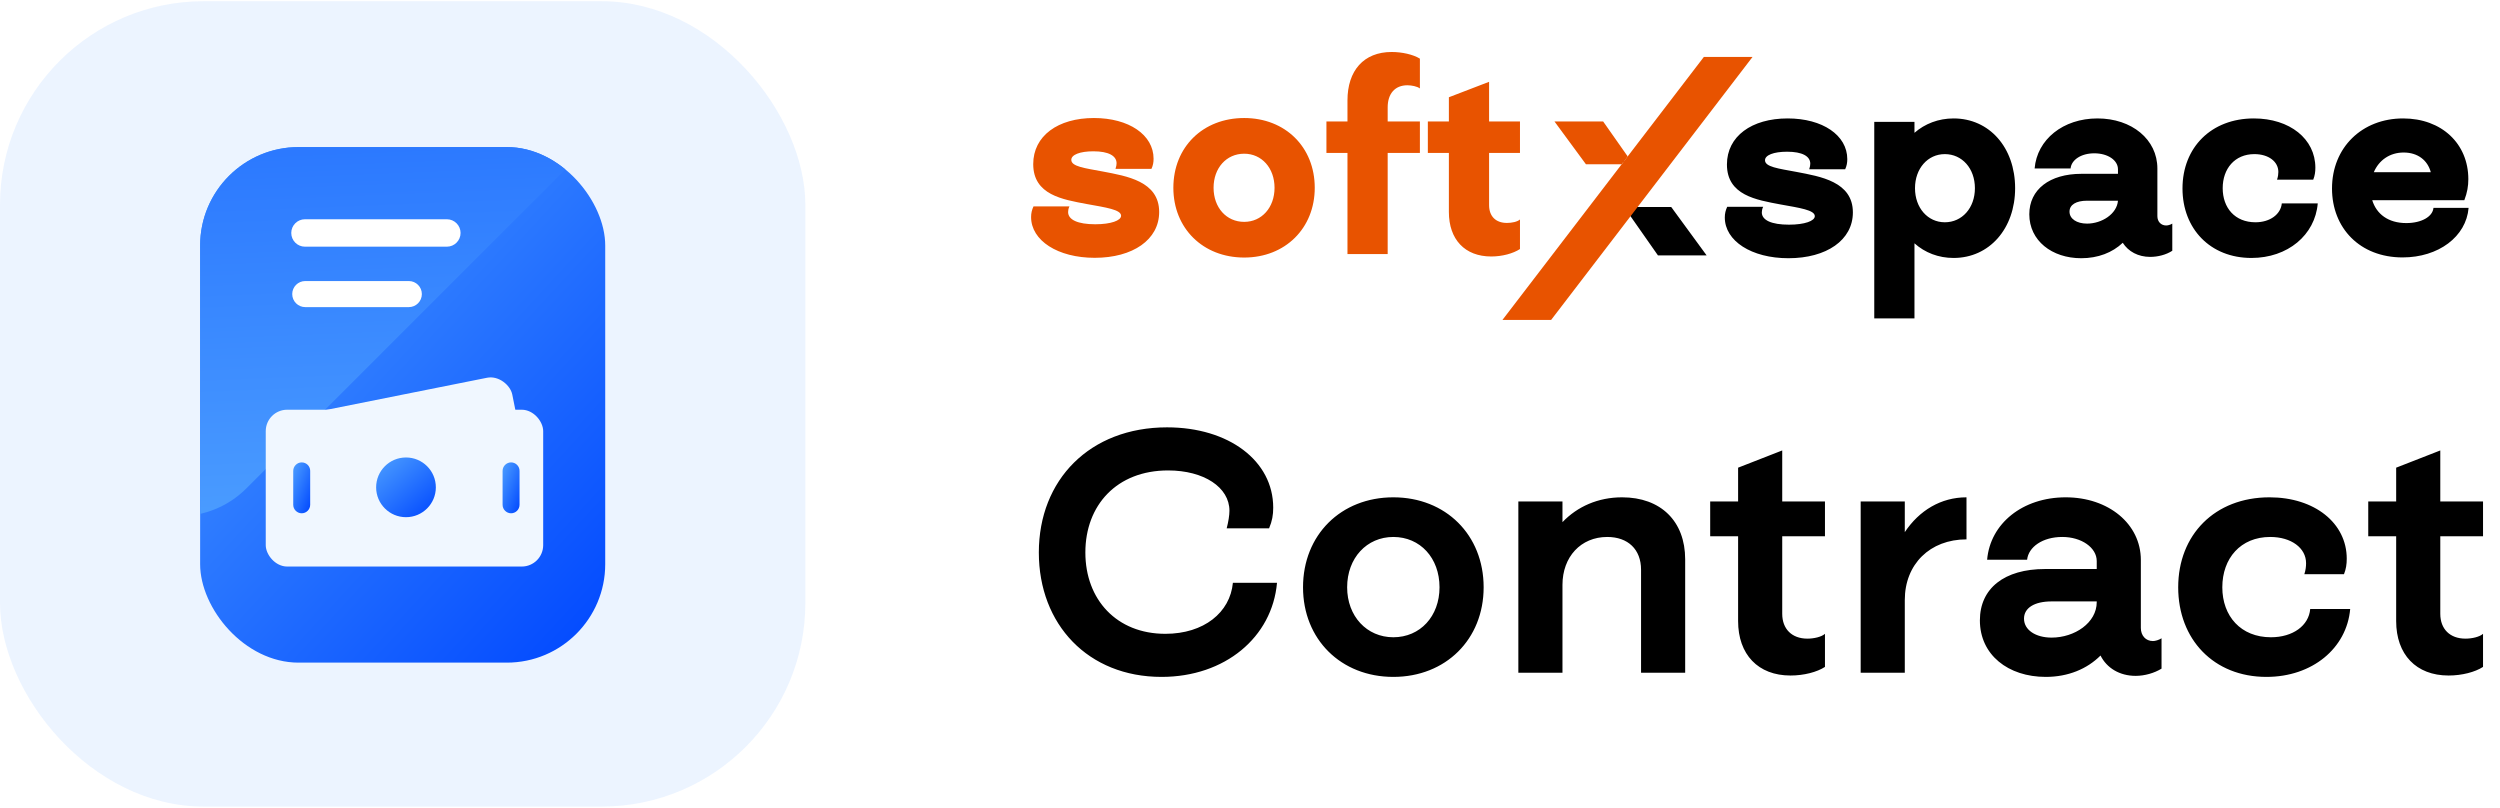 <svg width="1027" height="332" viewBox="0 0 1027 332" fill="none" xmlns="http://www.w3.org/2000/svg">
<rect y="0.5" width="330.842" height="330.842" rx="83.683" fill="#4090FF" fill-opacity="0.1"/>
<g clip-path="url(#clip0_9709_16729)">
<path d="M82.213 99.604C82.213 77.96 99.759 60.414 121.403 60.414H209.434C231.078 60.414 248.624 77.96 248.624 99.604V211.697V233.02C248.624 254.664 231.078 272.21 209.434 272.21H121.403C99.759 272.21 82.213 254.664 82.213 233.02V99.604Z" fill="url(#paint0_linear_9709_16729)"/>
<path d="M101.256 200.593C85.952 215.898 61.138 215.898 45.834 200.593L-67.033 87.726C-82.338 72.422 -82.338 47.608 -67.033 32.304L58.246 -92.975L91.731 -126.46C107.035 -141.765 131.849 -141.765 147.153 -126.46L260.02 -13.593C275.325 1.711 275.325 26.525 260.02 41.829L101.256 200.593Z" fill="url(#paint1_linear_9709_16729)"/>
<g filter="url(#filter0_d_9709_16729)">
<rect x="109.168" y="173.352" width="101.522" height="58.166" rx="8.797" transform="rotate(-11.303 109.168 173.352)" fill="#F0F7FF"/>
</g>
<g filter="url(#filter1_d_9709_16729)">
<rect x="109.168" y="168.316" width="113.972" height="64.419" rx="8.797" fill="#F0F7FF"/>
</g>
<path d="M166.78 212.459C173.554 212.459 179.045 206.968 179.045 200.194C179.045 193.421 173.554 187.93 166.78 187.93C160.007 187.93 154.516 193.421 154.516 200.194C154.516 206.968 160.007 212.459 166.78 212.459Z" fill="url(#paint2_linear_9709_16729)"/>
<path d="M123.941 189.953C122.037 189.953 120.457 191.533 120.457 193.437V207.374C120.457 209.279 122.037 210.858 123.941 210.858C125.846 210.858 127.425 209.279 127.425 207.374V193.437C127.425 191.533 125.892 189.953 123.941 189.953Z" fill="url(#paint3_linear_9709_16729)"/>
<path d="M209.945 189.953C208.04 189.953 206.461 191.533 206.461 193.437V207.374C206.461 209.279 208.04 210.858 209.945 210.858C211.85 210.858 213.429 209.279 213.429 207.374V193.437C213.429 191.533 211.896 189.953 209.945 189.953Z" fill="url(#paint4_linear_9709_16729)"/>
</g>
<path fill-rule="evenodd" clip-rule="evenodd" d="M125.284 90.07C122.173 90.07 119.65 92.593 119.65 95.704C119.65 98.816 122.173 101.338 125.284 101.338H183.566C186.677 101.338 189.2 98.816 189.2 95.704C189.2 92.593 186.677 90.07 183.566 90.07H125.284ZM125.403 115.453C122.446 115.453 120.049 117.851 120.049 120.808C120.049 123.765 122.446 126.163 125.403 126.163H167.944C170.901 126.163 173.299 123.765 173.299 120.808C173.299 117.851 170.901 115.453 167.944 115.453H125.403Z" fill="white"/>
<path d="M424.557 84.799H439.324C438.886 85.674 438.777 86.549 438.777 87.096C438.777 90.268 442.715 92.128 449.934 92.128C456.388 92.128 460.545 90.596 460.545 88.627C460.545 86.112 454.31 85.237 446.434 83.815C436.589 81.955 424.448 80.096 424.448 67.407C424.448 55.812 434.62 48.483 449.387 48.483C463.717 48.483 473.889 55.374 473.889 65.219C473.889 66.641 473.671 67.954 473.014 69.376H458.247C458.576 68.391 458.685 67.626 458.685 67.079C458.685 64.016 455.403 62.156 449.169 62.156C443.59 62.156 440.09 63.578 440.09 65.657C440.09 68.391 445.449 69.048 453.106 70.47C462.732 72.329 476.187 74.407 476.187 87.096C476.187 98.472 465.357 105.91 449.715 105.91C434.511 105.91 423.573 98.8 423.573 89.174C423.573 87.534 423.901 86.221 424.557 84.799ZM482.016 77.142C482.016 60.406 494.158 48.483 511.113 48.483C527.958 48.483 540.1 60.406 540.1 77.142C540.1 93.769 527.958 105.801 511.113 105.801C494.158 105.801 482.016 93.769 482.016 77.142ZM498.534 77.142C498.534 85.237 503.784 91.143 511.113 91.143C518.332 91.143 523.583 85.237 523.583 77.142C523.583 69.048 518.332 63.141 511.113 63.141C503.784 63.141 498.534 69.048 498.534 77.142ZM544.898 49.905H553.54V41.264C553.54 29.013 560.212 21.356 571.697 21.356C575.854 21.356 580.448 22.34 583.292 24.09V36.342C582.198 35.467 579.792 35.029 578.151 35.029C573.01 35.029 570.057 38.529 570.057 44.108V49.905H583.292V62.813H570.057V104.379H553.54V62.813H544.898V49.905ZM624.406 62.813H611.717V84.252C611.717 88.846 614.451 91.581 619.046 91.581C621.015 91.581 623.312 91.143 624.406 90.159V102.301C621.561 104.16 617.077 105.363 612.592 105.363C601.763 105.363 595.2 98.363 595.2 87.096V62.813H586.558V49.905H595.2V39.951L611.717 33.607V49.905H624.406V62.813Z" fill="#E85300"/>
<path d="M701.084 104.922H681.088L667.168 85.037H686.538L701.084 104.922Z" fill="black"/>
<path d="M699.944 23.391L668.652 64.251L666.185 67.471L617.197 131.437H637.194L719.94 23.391H699.944Z" fill="#E85300"/>
<path d="M658.577 49.905L664.745 58.688L668.652 64.251C666.185 67.471 667.264 66.866 666.802 66.666C666.992 66.437 667.057 66.333 666.185 67.471H651.497L638.581 49.905H658.577Z" fill="#E85300"/>
<path d="M709.534 84.967H724.3C723.863 85.842 723.754 86.717 723.754 87.264C723.754 90.436 727.691 92.296 734.911 92.296C741.364 92.296 745.521 90.764 745.521 88.796C745.521 86.28 739.286 85.404 731.41 83.983C721.566 82.123 709.424 80.263 709.424 67.575C709.424 55.98 719.597 48.651 734.364 48.651C748.693 48.651 758.866 55.542 758.866 65.387C758.866 66.809 758.647 68.122 757.991 69.544H743.224C743.552 68.559 743.662 67.794 743.662 67.247C743.662 64.184 740.38 62.324 734.145 62.324C728.566 62.324 725.066 63.746 725.066 65.825C725.066 68.559 730.426 69.216 738.083 70.638C747.709 72.497 761.163 74.575 761.163 87.264C761.163 98.64 750.334 106.078 734.692 106.078C719.488 106.078 708.549 98.968 708.549 89.342C708.549 87.702 708.877 86.389 709.534 84.967ZM786.463 130.799H769.946V50.073H786.463V54.558C790.729 50.839 796.308 48.651 802.543 48.651C817.201 48.651 827.811 60.574 827.811 77.31C827.811 93.937 817.201 105.969 802.543 105.969C796.308 105.969 790.729 103.781 786.463 99.953V130.799ZM786.682 77.31C786.682 85.404 791.933 91.311 798.933 91.311C806.043 91.311 811.294 85.404 811.294 77.31C811.294 69.216 806.043 63.309 798.933 63.309C791.933 63.309 786.682 69.216 786.682 77.31ZM855.076 71.403H870.062V69.544C870.062 65.825 865.905 62.981 860.326 62.981C854.857 62.981 850.919 65.715 850.591 69.216H835.824C836.809 57.293 847.528 48.651 861.639 48.651C875.75 48.651 886.251 57.293 886.251 69.216V88.796C886.251 91.093 887.782 92.624 889.86 92.624C890.517 92.624 891.501 92.405 892.376 91.858V103.015C889.86 104.656 886.469 105.531 883.297 105.531C878.375 105.531 874.328 103.344 872.031 99.734C867.765 103.781 861.858 106.078 854.967 106.078C842.934 106.078 833.637 98.859 833.637 88.03C833.637 77.857 841.95 71.403 855.076 71.403ZM850.154 86.936C850.154 89.889 853.107 91.858 857.373 91.858C863.389 91.858 869.624 87.92 870.062 82.451H857.373C852.888 82.451 850.154 84.092 850.154 86.936ZM950.275 73.81H935.399C935.836 72.606 935.945 71.403 935.945 70.638C935.945 66.372 931.898 63.309 926.101 63.309C918.006 63.309 913.084 69.325 913.084 77.31C913.084 85.404 918.116 91.311 926.538 91.311C932.555 91.311 936.93 88.03 937.367 83.545H952.134C951.041 96.562 939.774 105.969 924.898 105.969C907.943 105.969 896.567 93.937 896.567 77.419C896.567 60.574 908.381 48.651 925.882 48.651C940.649 48.651 951.15 57.074 951.15 68.887C951.15 70.638 950.931 72.169 950.275 73.81ZM987.195 48.651C1003.06 48.651 1013.99 59.043 1013.99 73.591C1013.99 76.435 1013.56 79.06 1012.35 82.232H974.506C976.256 87.92 981.069 91.639 988.507 91.639C994.742 91.639 999.336 89.014 999.665 85.404H1014.1C1013.12 97.218 1001.74 105.75 986.976 105.75C969.474 105.75 957.989 93.718 957.989 77.419C957.989 60.574 970.35 48.651 987.195 48.651ZM975.162 70.747H998.571C997.258 65.825 993.211 62.653 987.414 62.653C981.726 62.653 977.241 65.825 975.162 70.747Z" fill="black"/>
<path d="M521.338 217.043H503.922C504.63 214.352 505.055 211.662 505.055 209.821C505.055 200.193 494.577 193.255 479.851 193.255C458.753 193.255 445.868 207.556 445.868 226.954C445.868 246.353 458.753 260.371 478.718 260.371C494.577 260.371 505.338 251.592 506.471 239.415H524.595C522.613 261.787 503.214 278.07 477.161 278.07C447.001 278.07 426.753 256.548 426.753 226.954C426.753 197.078 447.709 175.555 479.426 175.555C504.772 175.555 523.037 189.29 523.037 208.547C523.037 211.521 522.613 214.069 521.338 217.043ZM535.283 241.256C535.283 219.733 550.859 204.299 572.381 204.299C593.903 204.299 609.479 219.733 609.479 241.256C609.479 262.636 593.903 278.07 572.381 278.07C550.859 278.07 535.283 262.636 535.283 241.256ZM553.407 241.256C553.407 253.149 561.478 261.787 572.381 261.787C583.425 261.787 591.355 253.149 591.355 241.256C591.355 229.22 583.425 220.583 572.381 220.583C561.478 220.583 553.407 229.22 553.407 241.256ZM623.738 276.371V205.998H641.862V214.494C647.951 208.122 656.446 204.299 666.358 204.299C682.217 204.299 692.27 214.069 692.27 229.786V276.371H674.146V234.034C674.146 225.68 668.765 220.583 660.27 220.583C649.367 220.583 641.862 228.795 641.862 240.264V276.371H623.738ZM749.696 220.299H732.138V252.158C732.138 258.389 736.103 262.353 742.474 262.353C745.165 262.353 748.28 261.645 749.696 260.371V273.964C746.439 276.088 741.058 277.504 735.536 277.504C722.226 277.504 714.014 268.867 714.014 255.132V220.299H702.545V205.998H714.014V192.122L732.138 185.042V205.998H749.696V220.299ZM764.365 276.371V205.998H782.489V218.6C788.436 209.68 797.357 204.299 807.835 204.299V221.574C792.826 221.574 782.489 231.769 782.489 246.495V276.371H764.365ZM840.099 233.751H861.338V230.494C861.338 224.972 855.108 220.583 847.178 220.583C839.107 220.583 833.302 224.689 832.736 229.928H816.311C817.585 215.06 830.895 204.299 848.594 204.299C866.152 204.299 879.462 215.202 879.462 230.069V257.964C879.462 261.079 881.444 263.344 884.418 263.344C885.409 263.344 886.825 262.92 887.958 262.212V274.672C884.984 276.513 881.02 277.645 877.338 277.645C870.683 277.645 865.444 274.389 862.895 269.291C857.373 274.814 849.585 278.07 840.382 278.07C824.948 278.07 813.337 269.008 813.337 254.849C813.337 241.68 823.39 233.751 840.099 233.751ZM831.461 254.141C831.461 258.813 836.276 261.928 842.789 261.928C852.276 261.928 861.338 255.84 861.338 247.344V247.061H842.789C835.709 247.061 831.461 249.751 831.461 254.141ZM962.909 235.875H946.626C947.192 234.176 947.334 232.618 947.334 231.344C947.334 225.114 941.245 220.583 932.608 220.583C920.431 220.583 912.926 229.362 912.926 241.256C912.926 253.149 920.572 261.787 932.891 261.787C941.953 261.787 948.466 256.973 949.033 250.176H965.458C964.042 266.318 949.882 278.07 931.05 278.07C909.386 278.07 894.802 262.636 894.802 241.256C894.802 219.733 909.811 204.299 932.325 204.299C950.874 204.299 964.042 214.919 964.042 229.503C964.042 231.769 963.759 233.751 962.909 235.875ZM1020.03 220.299H1002.47V252.158C1002.47 258.389 1006.43 262.353 1012.8 262.353C1015.5 262.353 1018.61 261.645 1020.03 260.371V273.964C1016.77 276.088 1011.39 277.504 1005.87 277.504C992.557 277.504 984.344 268.867 984.344 255.132V220.299H972.875V205.998H984.344V192.122L1002.47 185.042V205.998H1020.03V220.299Z" fill="black"/>
<defs>
<filter id="filter0_d_9709_16729" x="69.637" y="113.92" width="190.017" height="155.999" filterUnits="userSpaceOnUse" color-interpolation-filters="sRGB">
<feFlood flood-opacity="0" result="BackgroundImageFix"/>
<feColorMatrix in="SourceAlpha" type="matrix" values="0 0 0 0 0 0 0 0 0 0 0 0 0 0 0 0 0 0 127 0" result="hardAlpha"/>
<feOffset/>
<feGaussianBlur stdDeviation="20.542"/>
<feComposite in2="hardAlpha" operator="out"/>
<feColorMatrix type="matrix" values="0 0 0 0 0.133 0 0 0 0 0.431 0 0 0 0 1 0 0 0 0.4 0"/>
<feBlend mode="normal" in2="BackgroundImageFix" result="effect1_dropShadow_9709_16729"/>
<feBlend mode="normal" in="SourceGraphic" in2="effect1_dropShadow_9709_16729" result="shape"/>
</filter>
<filter id="filter1_d_9709_16729" x="68.084" y="127.233" width="196.14" height="146.585" filterUnits="userSpaceOnUse" color-interpolation-filters="sRGB">
<feFlood flood-opacity="0" result="BackgroundImageFix"/>
<feColorMatrix in="SourceAlpha" type="matrix" values="0 0 0 0 0 0 0 0 0 0 0 0 0 0 0 0 0 0 127 0" result="hardAlpha"/>
<feOffset/>
<feGaussianBlur stdDeviation="20.542"/>
<feComposite in2="hardAlpha" operator="out"/>
<feColorMatrix type="matrix" values="0 0 0 0 0.133 0 0 0 0 0.431 0 0 0 0 1 0 0 0 0.4 0"/>
<feBlend mode="normal" in2="BackgroundImageFix" result="effect1_dropShadow_9709_16729"/>
<feBlend mode="normal" in="SourceGraphic" in2="effect1_dropShadow_9709_16729" result="shape"/>
</filter>
<linearGradient id="paint0_linear_9709_16729" x1="82.213" y1="60.414" x2="277.701" y2="240.678" gradientUnits="userSpaceOnUse">
<stop stop-color="#4D9FFF"/>
<stop offset="1" stop-color="#0047FF"/>
</linearGradient>
<linearGradient id="paint1_linear_9709_16729" x1="73.545" y1="228.305" x2="58.149" y2="-151.688" gradientUnits="userSpaceOnUse">
<stop stop-color="#4D9FFF"/>
<stop offset="1" stop-color="#0047FF"/>
</linearGradient>
<linearGradient id="paint2_linear_9709_16729" x1="154.516" y1="187.93" x2="176.942" y2="214.25" gradientUnits="userSpaceOnUse">
<stop stop-color="#4D9FFF"/>
<stop offset="1" stop-color="#0047FF"/>
</linearGradient>
<linearGradient id="paint3_linear_9709_16729" x1="120.457" y1="189.953" x2="133.593" y2="195.092" gradientUnits="userSpaceOnUse">
<stop stop-color="#4D9FFF"/>
<stop offset="1" stop-color="#0047FF"/>
</linearGradient>
<linearGradient id="paint4_linear_9709_16729" x1="206.461" y1="189.953" x2="219.597" y2="195.092" gradientUnits="userSpaceOnUse">
<stop stop-color="#4D9FFF"/>
<stop offset="1" stop-color="#0047FF"/>
</linearGradient>
<clipPath id="clip0_9709_16729">
<rect x="82.213" y="60.414" width="166.411" height="211.796" rx="40.455" fill="white"/>
</clipPath>
</defs>
</svg>
